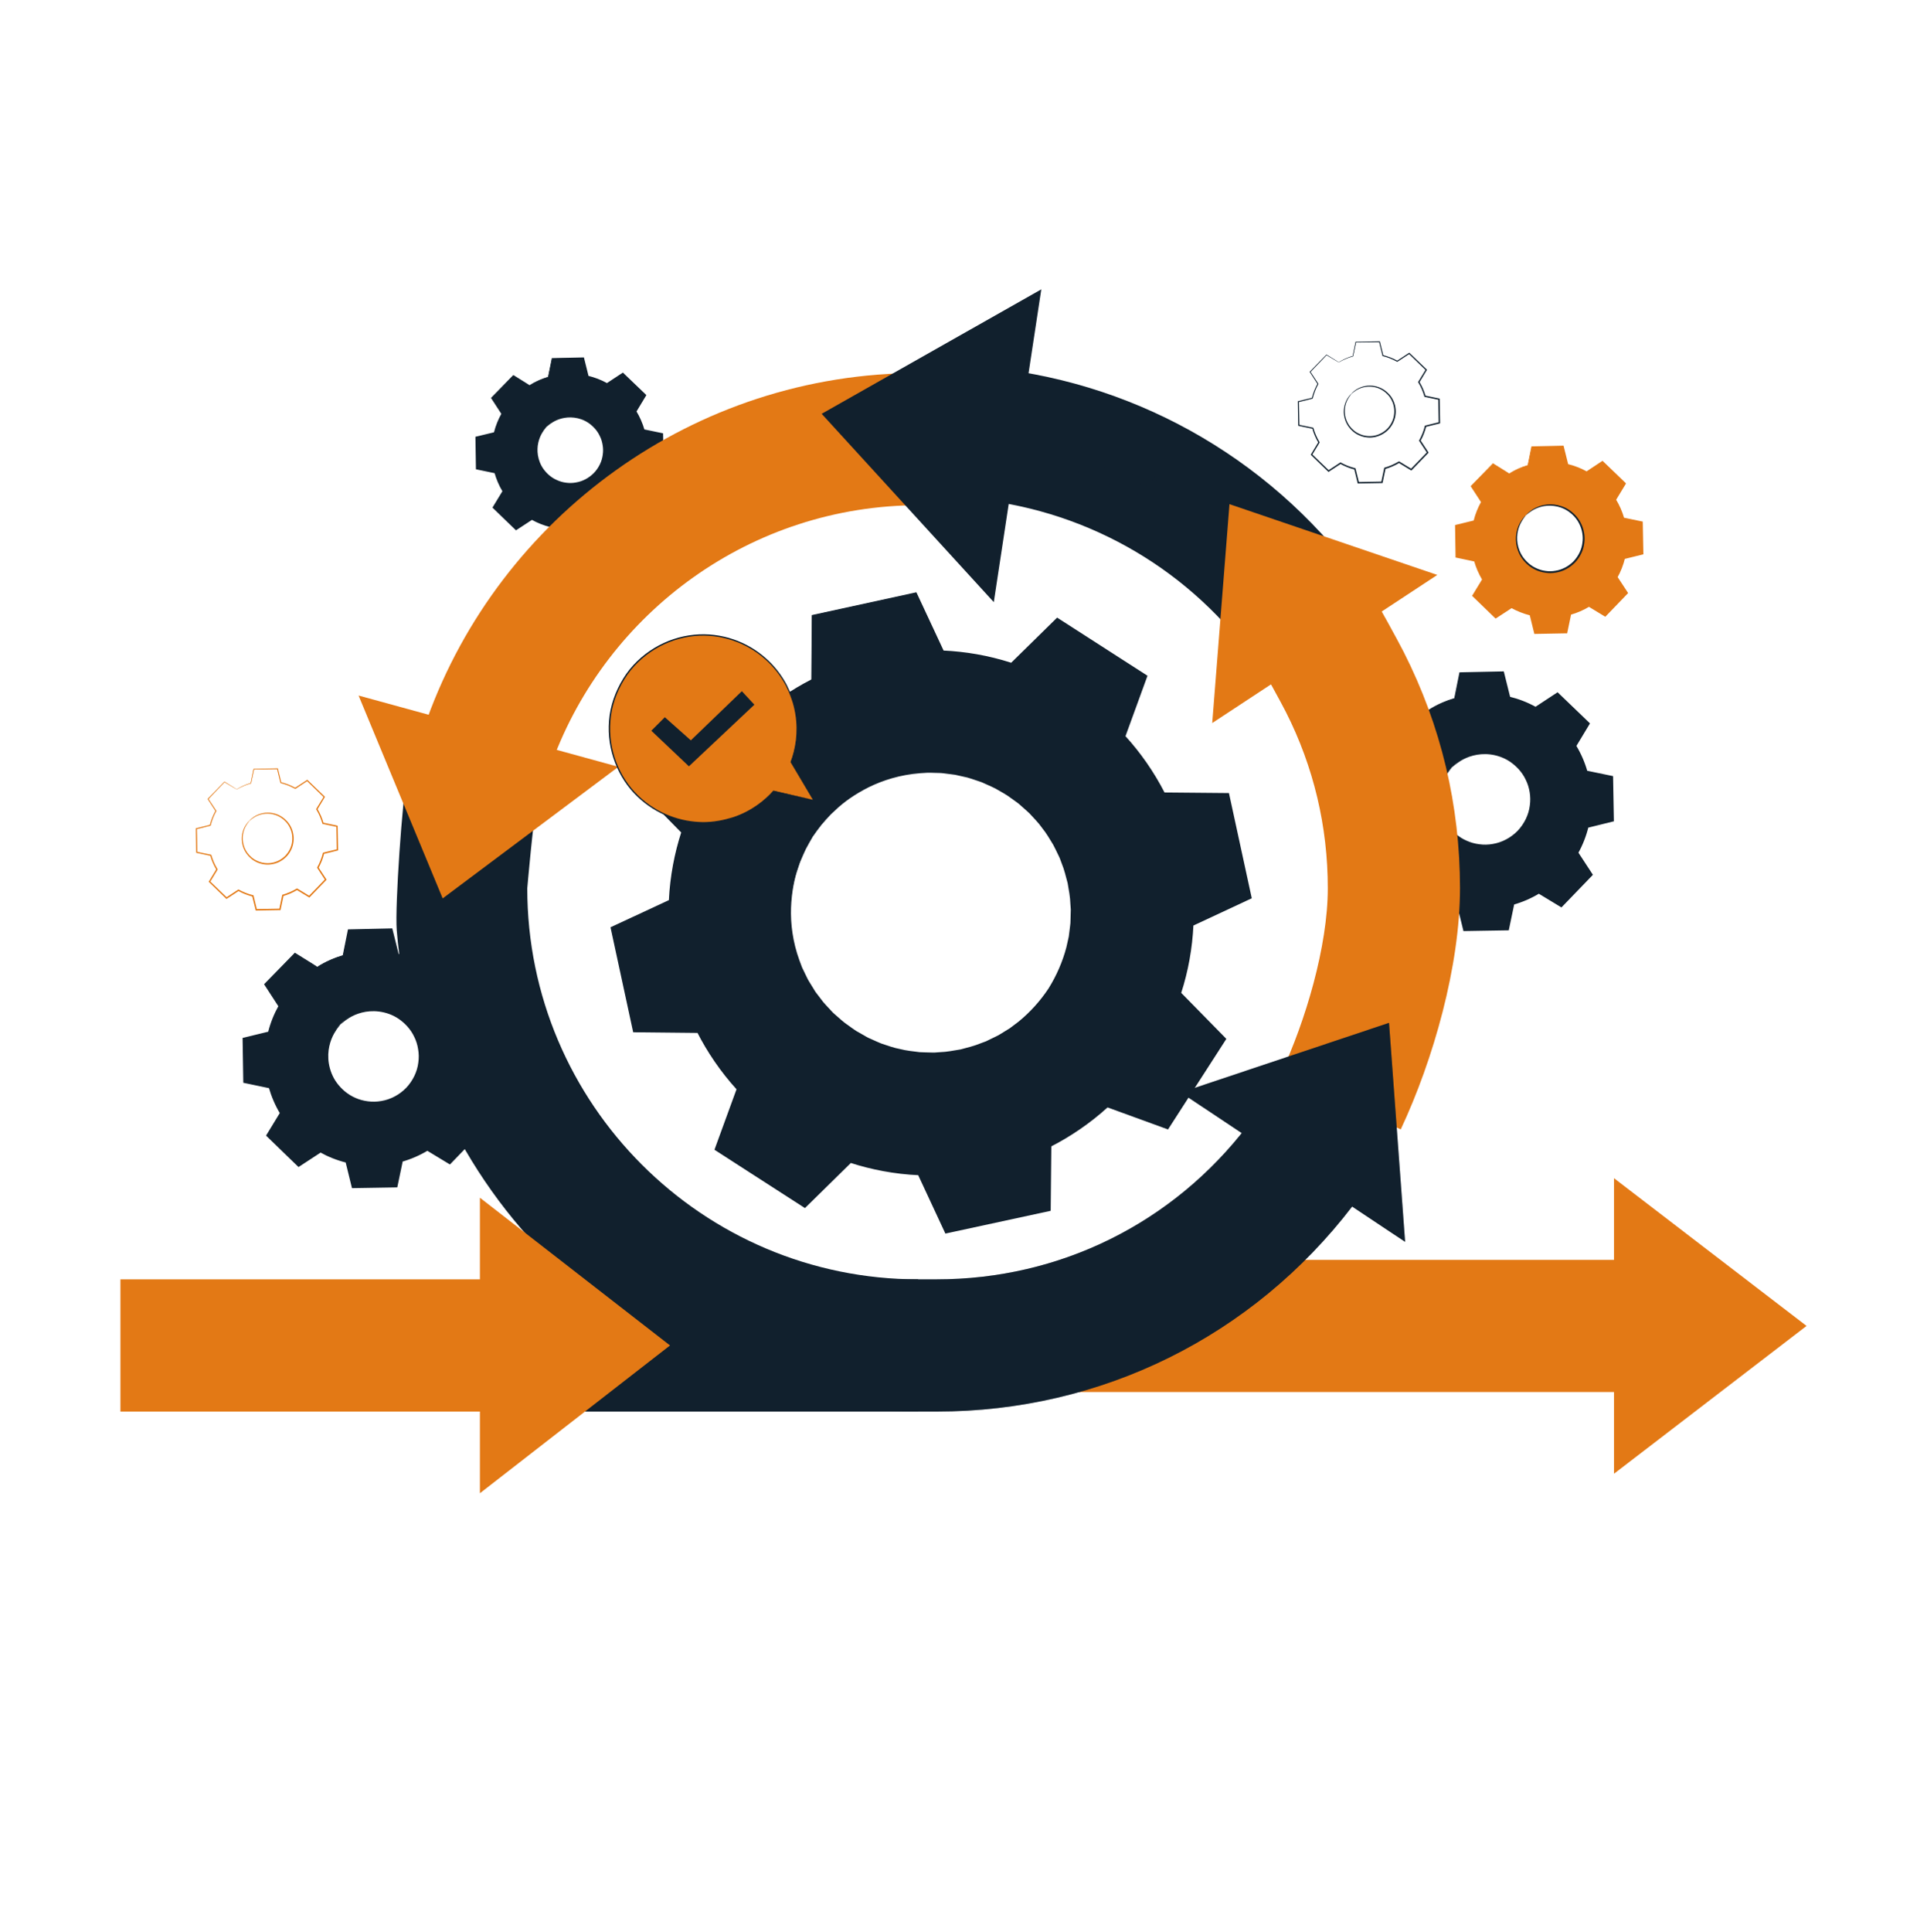 <svg width="408" height="409" viewBox="0 0 408 409" fill="none" xmlns="http://www.w3.org/2000/svg">
<path fill-rule="evenodd" clip-rule="evenodd" d="M302.512 150.246C304.246 149.195 306.092 148.41 307.99 147.869L309.112 142.453L318.271 142.29L319.587 147.665C321.505 148.135 323.371 148.859 325.136 149.848L329.767 146.819L336.346 153.173L333.479 157.896C334.53 159.63 335.315 161.476 335.856 163.373L341.272 164.506L341.435 173.655L336.06 174.971C335.591 176.888 334.867 178.755 333.877 180.52L336.907 185.15L330.552 191.729L325.819 188.863C324.095 189.914 322.249 190.709 320.352 191.24L319.22 196.666L310.07 196.819L308.755 191.444C306.837 190.975 304.97 190.25 303.206 189.261L298.575 192.301L291.996 185.936L294.862 181.213C293.812 179.479 293.016 177.633 292.475 175.736L287.059 174.614L286.906 165.454L292.271 164.138C292.751 162.221 293.475 160.354 294.464 158.59L291.425 153.959L297.79 147.38L302.512 150.246ZM307.388 162.435C303.624 166.331 303.726 172.553 307.633 176.317C311.529 180.081 317.751 179.979 321.515 176.072C325.279 172.176 325.177 165.954 321.27 162.19C317.374 158.426 311.152 158.528 307.388 162.435Z" fill="#11202D"/>
<path d="M307.398 162.435C307.398 162.435 307.908 161.711 309.224 160.834C310.509 159.967 312.774 159.018 315.63 159.314C317.037 159.477 318.578 159.936 319.985 160.864C321.372 161.793 322.688 163.119 323.504 164.832C323.933 165.669 324.239 166.607 324.402 167.586C324.575 168.565 324.596 169.585 324.453 170.605C324.208 172.666 323.229 174.685 321.729 176.266C320.189 177.837 318.21 178.878 316.16 179.194C315.15 179.377 314.12 179.388 313.141 179.245C312.162 179.122 311.213 178.857 310.356 178.449C308.612 177.694 307.245 176.43 306.266 175.073C305.287 173.696 304.777 172.176 304.563 170.779C304.165 167.923 305.042 165.638 305.858 164.322C306.684 162.976 307.398 162.435 307.398 162.435C307.449 162.476 306.807 163.078 306.042 164.424C305.307 165.75 304.522 167.984 304.961 170.718C305.185 172.054 305.695 173.502 306.644 174.798C307.592 176.083 308.908 177.276 310.56 177.98C311.376 178.347 312.274 178.602 313.212 178.714C314.141 178.847 315.11 178.827 316.068 178.653C317.996 178.337 319.873 177.358 321.321 175.879C322.739 174.379 323.667 172.472 323.902 170.534C324.045 169.575 324.024 168.596 323.871 167.678C323.718 166.75 323.443 165.862 323.035 165.057C322.28 163.425 321.036 162.16 319.73 161.252C318.394 160.354 316.935 159.885 315.579 159.712C312.845 159.375 310.632 160.232 309.336 161.017C308.021 161.823 307.439 162.486 307.398 162.435Z" fill="#11202D"/>
<path d="M302.512 150.246C302.512 150.253 302.41 150.198 302.206 150.083C301.992 149.95 301.686 149.787 301.309 149.563C300.472 149.073 299.289 148.369 297.739 147.451L297.851 147.441C296.229 149.134 294.107 151.368 291.527 154.061L291.547 153.888C292.475 155.285 293.495 156.835 294.597 158.498L294.658 158.58L294.607 158.671C293.71 160.293 292.955 162.149 292.455 164.179L292.424 164.292L292.322 164.322C290.65 164.73 288.834 165.189 286.947 165.648L287.1 165.454C287.161 168.331 287.222 171.391 287.284 174.604L287.11 174.389C288.783 174.736 290.629 175.114 292.526 175.511L292.669 175.542L292.7 175.675C293.21 177.439 293.995 179.316 295.066 181.081L295.138 181.213L295.066 181.336C294.179 182.804 293.2 184.416 292.21 186.068L292.169 185.752C294.24 187.751 296.474 189.904 298.759 192.107L298.432 192.076C299.87 191.128 301.451 190.087 303.053 189.037L303.185 188.955L303.328 189.026C304.95 189.934 306.837 190.699 308.816 191.189L308.979 191.219L309.02 191.383C309.428 193.066 309.887 194.902 310.336 196.758L310.07 196.544C312.967 196.493 316.068 196.442 319.22 196.381L318.944 196.605C319.301 194.891 319.689 193.045 320.077 191.189L320.107 191.026L320.27 190.975C322.076 190.465 323.942 189.679 325.676 188.629L325.829 188.537L325.972 188.629C327.557 189.587 329.131 190.543 330.695 191.495L330.348 191.536C332.497 189.312 334.618 187.119 336.713 184.957L336.672 185.303C335.652 183.746 334.642 182.203 333.643 180.673L333.551 180.53L333.632 180.387C334.612 178.643 335.336 176.797 335.795 174.91L335.836 174.746L335.999 174.706C337.814 174.264 339.606 173.825 341.374 173.39L341.17 173.655C341.116 170.534 341.065 167.484 341.017 164.506L341.221 164.75C339.385 164.37 337.58 163.992 335.805 163.618L335.662 163.588L335.621 163.445C335.071 161.507 334.265 159.681 333.275 158.029L333.194 157.896L333.275 157.774C334.255 156.152 335.213 154.581 336.152 153.051L336.182 153.337C333.877 151.103 331.694 148.981 329.614 146.972L329.879 146.992C328.247 148.053 326.727 149.053 325.248 150.012L325.146 150.083L325.044 150.022C323.198 148.991 321.352 148.298 319.536 147.839L319.434 147.819L319.403 147.706C318.934 145.748 318.506 143.993 318.108 142.331L318.271 142.453C314.722 142.504 311.702 142.545 309.122 142.576L309.234 142.474C308.775 144.636 308.398 146.411 308.081 147.88L308.061 147.941L308.01 147.951C306.072 148.492 304.715 149.124 303.828 149.563C303.41 149.787 303.083 149.95 302.849 150.073C302.624 150.195 302.512 150.256 302.512 150.246C302.512 150.236 302.624 150.164 302.818 150.032C303.032 149.909 303.349 149.716 303.787 149.481C304.664 149.012 306.021 148.349 307.959 147.778L307.898 147.849C308.194 146.37 308.551 144.585 308.989 142.423L309.01 142.321H309.112C311.702 142.27 314.722 142.198 318.261 142.127L318.394 142.117L318.424 142.249C318.842 143.912 319.281 145.666 319.76 147.615L319.628 147.482C321.474 147.931 323.351 148.634 325.238 149.675H325.024C326.492 148.706 328.022 147.706 329.644 146.635L329.787 146.544L329.909 146.656C332 148.665 334.193 150.776 336.509 153L336.641 153.133L336.55 153.296C335.621 154.826 334.673 156.407 333.694 158.029V157.774C334.714 159.457 335.54 161.323 336.101 163.302L335.907 163.129C337.682 163.496 339.487 163.87 341.323 164.251L341.527 164.292L341.537 164.496C341.592 167.474 341.646 170.524 341.701 173.645L341.711 173.859L341.497 173.91C339.735 174.345 337.947 174.787 336.131 175.236L336.325 175.032C335.856 176.97 335.111 178.867 334.122 180.652L334.112 180.367C335.111 181.897 336.121 183.44 337.141 184.997L337.264 185.181L337.111 185.344C335.023 187.507 332.905 189.703 330.756 191.933L330.603 192.086L330.409 191.974C328.845 191.029 327.268 190.074 325.676 189.108H325.972H325.962C324.187 190.189 322.28 190.995 320.423 191.515L320.627 191.301C320.24 193.157 319.852 195.004 319.495 196.717L319.454 196.942H319.23C316.078 196.993 312.977 197.044 310.081 197.095L309.856 197.105L309.805 196.891C309.346 195.034 308.897 193.198 308.489 191.515L308.693 191.709C306.653 191.209 304.726 190.424 303.073 189.496L303.349 189.485C301.747 190.536 300.166 191.576 298.718 192.515L298.544 192.627L298.391 192.484C296.107 190.271 293.883 188.119 291.812 186.119L291.67 185.977L291.772 185.803C292.781 184.161 293.761 182.549 294.648 181.081V181.336C293.557 179.53 292.761 177.602 292.251 175.797L292.435 175.96C290.537 175.562 288.691 175.175 287.018 174.828L286.845 174.787V174.614C286.794 171.401 286.743 168.341 286.702 165.465V165.301L286.855 165.26C288.742 164.802 290.558 164.363 292.231 163.965L292.098 164.098C292.608 162.027 293.393 160.15 294.311 158.508L294.322 158.681C293.24 157.009 292.22 155.448 291.313 154.041L291.251 153.949L291.323 153.867C293.934 151.195 296.086 148.991 297.718 147.319L297.769 147.258L297.83 147.298C299.34 148.237 300.513 148.961 301.319 149.471C301.696 149.705 301.992 149.899 302.216 150.032C302.414 150.168 302.512 150.239 302.512 150.246Z" fill="#11202D"/>
<path fill-rule="evenodd" clip-rule="evenodd" d="M67.177 204.663C68.911 203.612 70.757 202.817 72.655 202.276L73.777 196.86L82.936 196.707L84.252 202.072C86.17 202.552 88.036 203.276 89.801 204.265L94.432 201.226L101.011 207.59L98.144 212.313C99.195 214.047 99.981 215.893 100.521 217.79L105.937 218.912L106.1 228.072L100.725 229.388C100.256 231.305 99.532 233.172 98.542 234.937L101.572 239.567L95.217 246.146L90.484 243.28C88.76 244.331 86.914 245.116 85.017 245.657L83.885 251.073L74.736 251.236L73.42 245.861C71.502 245.392 69.635 244.667 67.871 243.678L63.24 246.707L56.651 240.353L59.527 235.62C58.477 233.896 57.681 232.05 57.141 230.153L51.724 229.021L51.571 219.871L56.937 218.555C57.416 216.638 58.14 214.771 59.13 213.007L56.09 208.376L62.455 201.797L67.177 204.663ZM72.053 216.852C68.289 220.748 68.391 226.97 72.298 230.734C76.194 234.498 82.416 234.396 86.18 230.489C89.944 226.593 89.842 220.371 85.935 216.607C82.039 212.843 75.817 212.945 72.053 216.852Z" fill="#11202D"/>
<path d="M72.063 216.852C72.063 216.852 72.573 216.128 73.889 215.251C75.174 214.384 77.429 213.435 80.295 213.731C81.702 213.894 83.243 214.353 84.65 215.281C86.037 216.21 87.353 217.525 88.169 219.249C88.598 220.086 88.904 221.024 89.057 222.003C89.24 222.972 89.261 224.002 89.118 225.022C88.873 227.073 87.894 229.092 86.394 230.683C84.854 232.244 82.865 233.284 80.825 233.611C79.815 233.794 78.785 233.805 77.806 233.662C76.827 233.529 75.878 233.264 75.021 232.866C73.277 232.111 71.91 230.847 70.931 229.49C69.952 228.113 69.442 226.593 69.228 225.186C68.83 222.34 69.707 220.055 70.523 218.739C71.349 217.393 72.063 216.852 72.063 216.852C72.114 216.893 71.462 217.495 70.707 218.841C69.972 220.167 69.187 222.401 69.626 225.124C69.85 226.471 70.36 227.919 71.309 229.215C72.257 230.5 73.573 231.683 75.225 232.397C76.041 232.764 76.939 233.009 77.877 233.131C78.806 233.254 79.775 233.244 80.733 233.07C82.661 232.754 84.538 231.775 85.986 230.296C87.404 228.796 88.332 226.889 88.567 224.951C88.71 223.982 88.689 223.013 88.526 222.095C88.383 221.167 88.108 220.279 87.7 219.474C86.935 217.842 85.701 216.567 84.395 215.669C83.059 214.761 81.6 214.302 80.244 214.129C77.51 213.782 75.297 214.649 74.001 215.434C72.686 216.24 72.104 216.903 72.063 216.852Z" fill="#11202D"/>
<path d="M67.177 204.663C67.177 204.67 67.075 204.615 66.871 204.5C66.657 204.367 66.351 204.194 65.963 203.969C65.137 203.49 63.954 202.786 62.404 201.868L62.516 201.858C60.894 203.551 58.772 205.775 56.192 208.478L56.212 208.294C57.14 209.692 58.16 211.252 59.262 212.915L59.323 212.996L59.272 213.078C58.375 214.71 57.62 216.566 57.12 218.596L57.089 218.708L56.987 218.739C55.315 219.147 53.499 219.596 51.612 220.065L51.765 219.871C51.826 222.748 51.887 225.808 51.949 229.021L51.775 228.806C53.448 229.153 55.294 229.531 57.191 229.928L57.334 229.949L57.365 230.092C57.875 231.856 58.66 233.733 59.731 235.498L59.803 235.62L59.731 235.753C58.844 237.221 57.865 238.833 56.875 240.485L56.834 240.169C58.905 242.168 61.139 244.321 63.424 246.524L63.097 246.493C64.535 245.545 66.116 244.504 67.718 243.454L67.85 243.362L67.993 243.443C69.615 244.341 71.492 245.116 73.481 245.596L73.644 245.636L73.685 245.8C74.093 247.483 74.552 249.319 75.001 251.175L74.735 250.961C77.632 250.91 80.733 250.849 83.885 250.798L83.609 251.022C83.966 249.308 84.354 247.462 84.742 245.606L84.772 245.432L84.935 245.392C86.741 244.882 88.607 244.096 90.341 243.046L90.494 242.954L90.637 243.046C92.222 244.004 93.796 244.96 95.36 245.912L95.013 245.953C97.162 243.729 99.283 241.536 101.378 239.374L101.337 239.72C100.317 238.163 99.307 236.62 98.308 235.09L98.216 234.947L98.297 234.804C99.277 233.06 100.001 231.214 100.46 229.316L100.501 229.163L100.664 229.123C102.479 228.681 104.271 228.242 106.039 227.807L105.835 228.072C105.781 224.951 105.73 221.901 105.682 218.923L105.886 219.167C104.05 218.787 102.245 218.409 100.47 218.035L100.327 218.005L100.276 217.862C99.736 215.914 98.93 214.098 97.94 212.446L97.859 212.313L97.94 212.191C98.92 210.569 99.878 208.998 100.817 207.468L100.847 207.754C98.542 205.51 96.359 203.398 94.279 201.389L94.544 201.409C92.912 202.47 91.392 203.47 89.913 204.428L89.811 204.5L89.699 204.439C87.863 203.408 86.017 202.705 84.201 202.256L84.099 202.225L84.068 202.123C83.599 200.165 83.171 198.41 82.773 196.748L82.936 196.87C79.387 196.921 76.367 196.952 73.787 196.993L73.899 196.891C73.44 199.053 73.063 200.818 72.746 202.297L72.726 202.358L72.675 202.368C70.737 202.909 69.38 203.541 68.493 203.98C68.065 204.194 67.748 204.367 67.504 204.49C67.289 204.612 67.177 204.663 67.177 204.663C67.177 204.653 67.289 204.581 67.483 204.449C67.697 204.326 68.014 204.133 68.452 203.898C69.329 203.429 70.686 202.766 72.624 202.195L72.563 202.266C72.859 200.787 73.216 199.002 73.654 196.84L73.675 196.738H73.777C76.367 196.676 79.387 196.615 82.926 196.534H83.059L83.089 196.666C83.507 198.329 83.946 200.083 84.425 202.031L84.293 201.899C86.129 202.348 88.016 203.041 89.903 204.082L89.689 204.092C91.157 203.123 92.687 202.123 94.309 201.052L94.452 200.95L94.574 201.073C96.665 203.082 98.858 205.183 101.174 207.417L101.306 207.55L101.215 207.713C100.286 209.243 99.338 210.824 98.359 212.446V212.191C99.379 213.874 100.205 215.74 100.766 217.719L100.572 217.546C102.347 217.913 104.152 218.287 105.988 218.668L106.192 218.708L106.202 218.912C106.257 221.891 106.311 224.941 106.366 228.062L106.376 228.276L106.162 228.327C104.4 228.762 102.612 229.204 100.796 229.653L100.99 229.449C100.521 231.387 99.776 233.284 98.787 235.069L98.777 234.784C99.776 236.314 100.786 237.857 101.806 239.414L101.929 239.598L101.776 239.761C99.688 241.924 97.57 244.117 95.421 246.34L95.268 246.503L95.074 246.391C93.51 245.439 91.933 244.484 90.341 243.525H90.637H90.627C88.852 244.596 86.935 245.412 85.088 245.932L85.292 245.718C84.905 247.574 84.517 249.421 84.16 251.134L84.119 251.348L83.895 251.359C80.743 251.41 77.642 251.461 74.746 251.512H74.521L74.47 251.297C74.011 249.451 73.562 247.615 73.154 245.932L73.358 246.126C71.318 245.626 69.391 244.841 67.738 243.913L68.014 243.902C66.412 244.953 64.821 245.983 63.383 246.932L63.209 247.044L63.056 246.901C60.772 244.688 58.548 242.536 56.477 240.536L56.335 240.394L56.437 240.22C57.446 238.578 58.426 236.966 59.313 235.498V235.753C58.222 233.937 57.426 232.019 56.916 230.214L57.1 230.377C55.202 229.979 53.356 229.592 51.683 229.245L51.51 229.204V229.031C51.459 225.818 51.408 222.758 51.367 219.871V219.718L51.52 219.677C53.407 219.218 55.223 218.78 56.896 218.372L56.763 218.515C57.273 216.444 58.058 214.567 58.976 212.925L58.987 213.088C57.905 211.426 56.885 209.865 55.978 208.457L55.916 208.355L55.988 208.274C58.599 205.612 60.751 203.408 62.383 201.725L62.434 201.674L62.495 201.715C64.005 202.654 65.178 203.378 65.984 203.878C66.361 204.122 66.657 204.316 66.881 204.449C67.079 204.578 67.177 204.649 67.177 204.663Z" fill="#11202D"/>
<path fill-rule="evenodd" clip-rule="evenodd" d="M319.546 100.236C320.801 99.481 322.137 98.9 323.514 98.512L324.33 94.585L330.96 94.473L331.909 98.359C333.306 98.706 334.652 99.236 335.938 99.95L339.293 97.747L344.057 102.357L341.986 105.784C342.741 107.039 343.312 108.375 343.71 109.752L347.627 110.568L347.749 117.198L343.853 118.157C343.506 119.544 342.986 120.901 342.272 122.176L344.465 125.532L339.865 130.305L336.437 128.224C335.183 128.979 333.847 129.55 332.47 129.948L331.654 133.875L325.024 133.987L324.065 130.091C322.678 129.754 321.321 129.224 320.036 128.51L316.69 130.703L311.917 126.103L313.997 122.676C313.232 121.421 312.661 120.085 312.274 118.708L308.347 117.892L308.234 111.262L312.121 110.303C312.467 108.916 312.998 107.559 313.712 106.284L311.509 102.928L316.119 98.155L319.546 100.236ZM323.075 109.069C320.352 111.904 320.434 116.403 323.259 119.136C326.084 121.86 330.593 121.788 333.316 118.953C336.05 116.127 335.968 111.629 333.143 108.895C330.317 106.162 325.809 106.243 323.075 109.069Z" fill="#E37915"/>
<path d="M323.075 109.069C323.075 109.069 323.452 108.549 324.401 107.906C325.339 107.284 326.971 106.59 329.042 106.804C330.062 106.927 331.184 107.253 332.204 107.926C333.204 108.6 334.162 109.558 334.754 110.803C335.06 111.415 335.284 112.098 335.397 112.802C335.529 113.506 335.55 114.25 335.437 114.995C335.264 116.474 334.56 117.943 333.469 119.095C332.357 120.228 330.909 120.982 329.43 121.217C328.695 121.35 327.951 121.35 327.247 121.248C326.533 121.156 325.849 120.962 325.227 120.676C323.962 120.126 322.973 119.208 322.259 118.228C321.555 117.229 321.178 116.127 321.025 115.107C320.739 113.047 321.372 111.394 321.963 110.436C322.565 109.456 323.075 109.069 323.075 109.069C323.116 109.099 322.647 109.538 322.106 110.517C321.565 111.476 320.994 113.088 321.31 115.066C321.474 116.046 321.851 117.086 322.534 118.024C323.228 118.953 324.177 119.82 325.38 120.33C325.972 120.605 326.614 120.778 327.298 120.87C327.971 120.962 328.675 120.952 329.368 120.819C330.766 120.595 332.122 119.881 333.173 118.81C334.203 117.718 334.866 116.341 335.04 114.944C335.152 114.24 335.131 113.536 335.019 112.863C334.907 112.19 334.703 111.547 334.417 110.966C333.867 109.783 332.969 108.865 332.01 108.212C331.051 107.559 329.991 107.223 329.011 107.1C327.022 106.845 325.431 107.467 324.483 108.039C323.534 108.62 323.116 109.11 323.075 109.069Z" fill="#11202D"/>
<path d="M319.546 100.235C319.546 100.242 319.471 100.201 319.321 100.113C319.158 100.021 318.944 99.899 318.669 99.736C318.067 99.389 317.2 98.879 316.078 98.216L316.159 98.206C314.986 99.43 313.446 101.052 311.58 103L311.6 102.867C312.263 103.887 313.008 105.009 313.803 106.213L313.844 106.274L313.813 106.335C313.161 107.518 312.61 108.865 312.253 110.334L312.232 110.415L312.151 110.436C310.947 110.731 309.631 111.058 308.265 111.405L308.377 111.252C308.418 113.343 308.458 115.556 308.509 117.892L308.377 117.729C309.591 117.984 310.937 118.259 312.304 118.545L312.406 118.565L312.436 118.657C312.793 119.942 313.365 121.299 314.14 122.584L314.201 122.676L314.14 122.767C313.507 123.828 312.793 125.001 312.069 126.195L312.039 125.97C313.548 127.418 315.16 128.969 316.822 130.57L316.588 130.55C317.628 129.867 318.771 129.112 319.933 128.347L320.035 128.286L320.137 128.337C321.3 128.989 322.667 129.55 324.115 129.897L324.228 129.928L324.258 130.05C324.554 131.264 324.88 132.6 325.217 133.936L325.013 133.783C327.114 133.753 329.368 133.712 331.643 133.671L331.449 133.834C331.714 132.59 331.99 131.254 332.265 129.907L332.296 129.785L332.408 129.754C333.714 129.377 335.07 128.806 336.325 128.051L336.437 127.98L336.539 128.051C337.688 128.744 338.831 129.435 339.966 130.122L339.711 130.162C341.268 128.551 342.805 126.96 344.322 125.389L344.301 125.644C343.56 124.515 342.826 123.396 342.098 122.288L342.037 122.186L342.098 122.084C342.802 120.819 343.322 119.473 343.659 118.106L343.689 117.994L343.801 117.963C345.121 117.637 346.419 117.317 347.698 117.004L347.555 117.198C347.514 114.934 347.477 112.724 347.443 110.568L347.596 110.752C346.263 110.473 344.954 110.198 343.669 109.926L343.557 109.905L343.526 109.803C343.128 108.395 342.557 107.069 341.833 105.876L341.772 105.784L341.833 105.693C342.547 104.52 343.24 103.377 343.914 102.265L343.944 102.479C342.271 100.858 340.68 99.317 339.181 97.859L339.375 97.879C338.191 98.654 337.09 99.368 336.019 100.072L335.937 100.113L335.866 100.072C334.53 99.328 333.193 98.818 331.878 98.491L331.806 98.471L331.786 98.4C331.439 96.982 331.133 95.707 330.837 94.503L330.96 94.595C328.389 94.626 326.206 94.656 324.33 94.677L324.411 94.605C324.075 96.166 323.799 97.451 323.575 98.522L323.565 98.563L323.524 98.573C322.126 98.971 321.137 99.419 320.494 99.746C320.188 99.899 319.954 100.021 319.78 100.113C319.617 100.205 319.546 100.235 319.546 100.235C319.546 100.225 319.617 100.174 319.76 100.082C319.913 99.991 320.148 99.848 320.464 99.685C321.096 99.348 322.086 98.859 323.493 98.451L323.442 98.501C323.656 97.42 323.922 96.135 324.238 94.564L324.248 94.493H324.33C326.196 94.452 328.389 94.401 330.96 94.35H331.051L331.072 94.442C331.378 95.645 331.694 96.921 332.041 98.328L331.949 98.236C333.275 98.563 334.642 99.062 336.009 99.817L335.856 99.828C336.916 99.124 338.028 98.4 339.201 97.614L339.303 97.553L339.395 97.635C340.905 99.093 342.496 100.613 344.179 102.235L344.271 102.326L344.209 102.449C343.536 103.561 342.843 104.703 342.129 105.876V105.693C342.873 106.917 343.475 108.263 343.883 109.701L343.74 109.569C345.025 109.834 346.334 110.106 347.667 110.385L347.82 110.415V110.568C347.861 112.724 347.902 114.934 347.943 117.198V117.351L347.79 117.382C346.511 117.701 345.216 118.021 343.903 118.341L344.046 118.198C343.699 119.605 343.169 120.982 342.445 122.278L342.435 122.064C343.162 123.172 343.897 124.29 344.638 125.419L344.719 125.552L344.607 125.664C343.098 127.235 341.564 128.826 340.007 130.438L339.895 130.56L339.752 130.479C338.623 129.792 337.481 129.098 336.325 128.398H336.539C335.254 129.183 333.867 129.764 332.52 130.142L332.663 129.989C332.388 131.335 332.112 132.672 331.847 133.916L331.816 134.069H331.653C329.368 134.11 327.124 134.15 325.023 134.191H324.86L324.829 134.038C324.493 132.692 324.166 131.356 323.871 130.142L324.013 130.285C322.545 129.918 321.147 129.346 319.944 128.683L320.148 128.673C318.985 129.428 317.842 130.183 316.792 130.866L316.669 130.948L316.557 130.846C314.905 129.244 313.283 127.684 311.794 126.235L311.682 126.133L311.763 126.001C312.487 124.818 313.201 123.645 313.844 122.584V122.767C313.048 121.451 312.477 120.064 312.11 118.759L312.232 118.871C310.866 118.585 309.529 118.3 308.316 118.045L308.183 118.024V117.892C308.152 115.566 308.112 113.353 308.081 111.262V111.15L308.193 111.119C309.56 110.782 310.876 110.466 312.09 110.17L311.998 110.272C312.365 108.773 312.936 107.416 313.599 106.223L313.609 106.345C312.824 105.131 312.09 103.999 311.427 102.989L311.376 102.918L311.437 102.857C313.324 100.929 314.884 99.328 316.068 98.114L316.108 98.073L316.149 98.104C317.241 98.787 318.087 99.307 318.679 99.674C318.954 99.848 319.168 99.981 319.321 100.082C319.471 100.178 319.546 100.229 319.546 100.235Z" fill="#E37915"/>
<path fill-rule="evenodd" clip-rule="evenodd" d="M112.118 81.549C113.373 80.794 114.709 80.223 116.086 79.825L116.902 75.898L123.542 75.786L124.491 79.683C125.878 80.019 127.235 80.549 128.52 81.263L131.866 79.07L136.639 83.671L134.558 87.098C135.323 88.353 135.895 89.689 136.282 91.066L140.209 91.882L140.321 98.512L136.435 99.471C136.088 100.858 135.558 102.214 134.854 103.489L137.047 106.845L132.437 111.619L129.01 109.538C127.755 110.293 126.429 110.874 125.052 111.262L124.226 115.189L117.596 115.301L116.647 111.405C115.25 111.068 113.903 110.538 112.618 109.824L109.273 112.027L104.499 107.416L106.57 103.989C105.815 102.735 105.244 101.398 104.846 100.021L100.929 99.205L100.807 92.575L104.703 91.617C105.05 90.229 105.57 88.873 106.284 87.598L104.091 84.242L108.691 79.468L112.118 81.549ZM115.658 90.392C112.924 93.218 113.006 97.716 115.831 100.45C118.667 103.183 123.165 103.102 125.899 100.276C128.622 97.441 128.551 92.942 125.715 90.209C122.89 87.486 118.391 87.557 115.658 90.392Z" fill="#11202D"/>
<path d="M115.658 90.382C115.658 90.382 116.035 89.862 116.984 89.219C117.922 88.597 119.554 87.904 121.625 88.128C122.645 88.24 123.767 88.577 124.777 89.25C125.787 89.923 126.735 90.882 127.337 92.116C127.643 92.728 127.857 93.412 127.98 94.115C128.102 94.829 128.122 95.564 128.02 96.308C127.837 97.798 127.133 99.256 126.042 100.409C124.93 101.541 123.492 102.296 122.013 102.531C121.278 102.663 120.534 102.673 119.82 102.571C119.106 102.48 118.422 102.286 117.8 101.99C116.535 101.439 115.546 100.521 114.842 99.542C114.128 98.552 113.761 97.441 113.608 96.431C113.322 94.36 113.955 92.708 114.546 91.749C115.148 90.78 115.658 90.382 115.658 90.382C115.699 90.423 115.23 90.852 114.679 91.831C114.148 92.79 113.577 94.411 113.893 96.38C114.057 97.359 114.424 98.41 115.117 99.348C115.801 100.276 116.749 101.133 117.953 101.643C118.545 101.919 119.197 102.102 119.871 102.184C120.544 102.276 121.248 102.265 121.941 102.133C123.349 101.908 124.695 101.194 125.746 100.123C126.786 99.042 127.449 97.665 127.623 96.257C127.725 95.554 127.714 94.85 127.592 94.187C127.49 93.514 127.286 92.871 126.99 92.29C126.439 91.106 125.542 90.178 124.593 89.525C123.634 88.873 122.574 88.536 121.594 88.414C119.605 88.169 118.004 88.791 117.066 89.362C116.107 89.944 115.689 90.423 115.658 90.382Z" fill="#11202D"/>
<path d="M112.119 81.549C112.119 81.556 112.047 81.518 111.904 81.437C111.741 81.345 111.527 81.212 111.241 81.049C110.65 80.702 109.783 80.192 108.661 79.529L108.742 79.519C107.569 80.743 106.029 82.365 104.163 84.313L104.173 84.191C104.846 85.201 105.591 86.323 106.386 87.526L106.427 87.587L106.386 87.659C105.744 88.832 105.193 90.178 104.836 91.647L104.815 91.729L104.734 91.749C103.52 92.055 102.214 92.381 100.848 92.718L100.95 92.575C101.001 94.656 101.041 96.88 101.082 99.205L100.96 99.052C102.174 99.297 103.51 99.572 104.887 99.858L104.989 99.878L105.009 99.98C105.376 101.255 105.948 102.622 106.723 103.897L106.784 103.989L106.723 104.081C106.08 105.142 105.376 106.315 104.652 107.508L104.622 107.284C106.121 108.732 107.743 110.293 109.405 111.884L109.161 111.863C110.211 111.18 111.354 110.425 112.516 109.66L112.608 109.599L112.71 109.66C113.883 110.313 115.25 110.864 116.688 111.221L116.811 111.241L116.831 111.364C117.137 112.577 117.463 113.914 117.79 115.26L117.596 115.107C119.697 115.066 121.941 115.025 124.226 114.985L124.032 115.148C124.287 113.903 124.563 112.567 124.848 111.221L124.869 111.098L124.991 111.068C126.297 110.701 127.653 110.129 128.908 109.364L129.01 109.303L129.122 109.364C130.271 110.065 131.414 110.758 132.549 111.445L132.294 111.476C133.851 109.864 135.388 108.273 136.905 106.702L136.874 106.957C136.14 105.828 135.409 104.71 134.681 103.601L134.62 103.499L134.671 103.397C135.375 102.133 135.905 100.786 136.242 99.419L136.272 99.307L136.384 99.277C137.704 98.957 139.002 98.641 140.281 98.328L140.128 98.522C140.094 96.257 140.06 94.044 140.026 91.882L140.169 92.065C138.843 91.786 137.537 91.514 136.252 91.249L136.14 91.219L136.109 91.117C135.711 89.709 135.13 88.393 134.416 87.19L134.355 87.098L134.416 87.006C135.13 85.833 135.813 84.701 136.497 83.589L136.517 83.793C134.844 82.171 133.263 80.641 131.764 79.183L131.958 79.193C130.774 79.968 129.663 80.692 128.592 81.386L128.52 81.437L128.449 81.386C127.113 80.641 125.766 80.141 124.461 79.805L124.379 79.795L124.359 79.713C124.022 78.295 123.716 77.02 123.42 75.817L123.543 75.908C120.972 75.939 118.779 75.97 116.902 75.99L116.994 75.919C116.658 77.489 116.382 78.775 116.158 79.846L116.148 79.876L116.107 79.886C114.699 80.284 113.72 80.743 113.077 81.059C112.771 81.212 112.537 81.335 112.363 81.427C112.2 81.518 112.119 81.559 112.119 81.549C112.119 81.549 112.2 81.498 112.343 81.396C112.496 81.304 112.731 81.172 113.047 80.998C113.679 80.662 114.658 80.182 116.066 79.764L116.025 79.815C116.239 78.744 116.505 77.449 116.821 75.888L116.831 75.817L116.902 75.806C118.779 75.766 120.962 75.725 123.532 75.664H123.634L123.655 75.755C123.951 76.959 124.267 78.234 124.624 79.652L124.522 79.55C125.858 79.876 127.225 80.376 128.592 81.131L128.439 81.141C129.499 80.437 130.601 79.713 131.784 78.938L131.886 78.866L131.978 78.958C133.488 80.407 135.079 81.937 136.762 83.548L136.854 83.64L136.782 83.762C136.109 84.874 135.426 86.017 134.712 87.19V87.006C135.456 88.23 136.048 89.576 136.466 91.015L136.323 90.882C137.608 91.154 138.917 91.426 140.25 91.698L140.393 91.729V91.882C140.434 94.037 140.478 96.247 140.526 98.512V98.665L140.373 98.705C139.094 99.018 137.795 99.338 136.476 99.664L136.629 99.511C136.282 100.919 135.742 102.296 135.028 103.591L135.018 103.387C135.745 104.489 136.476 105.604 137.211 106.733L137.302 106.865L137.19 106.988C135.681 108.552 134.147 110.143 132.59 111.761L132.478 111.874L132.335 111.792C131.199 111.105 130.057 110.412 128.908 109.711H129.122H129.112C127.827 110.497 126.439 111.078 125.103 111.455L125.246 111.302C124.971 112.649 124.685 113.985 124.43 115.229L124.399 115.382L124.236 115.393C121.951 115.433 119.697 115.464 117.606 115.505H117.443L117.402 115.352C117.076 114.005 116.749 112.679 116.454 111.455L116.596 111.598C115.117 111.241 113.72 110.67 112.527 109.997L112.731 109.987C111.568 110.752 110.415 111.496 109.375 112.18L109.242 112.261L109.14 112.159C107.478 110.558 105.866 108.997 104.367 107.549L104.265 107.447L104.346 107.324C105.07 106.131 105.774 104.958 106.427 103.897V104.081C105.631 102.775 105.06 101.378 104.693 100.072L104.815 100.184C103.449 99.899 102.112 99.623 100.888 99.368L100.766 99.338V99.205C100.725 96.88 100.695 94.666 100.664 92.575V92.463L100.776 92.432C102.143 92.106 103.459 91.78 104.673 91.494L104.571 91.586C104.948 90.086 105.509 88.73 106.182 87.536V87.659C105.397 86.455 104.662 85.323 103.999 84.303L103.959 84.232L104.02 84.17C105.907 82.243 107.467 80.641 108.651 79.427L108.681 79.387L108.732 79.417C109.824 80.101 110.67 80.621 111.252 80.988C111.527 81.161 111.741 81.304 111.904 81.396C112.047 81.491 112.119 81.542 112.119 81.549Z" fill="#11202D"/>
<path fill-rule="evenodd" clip-rule="evenodd" d="M287.569 102.214V102.194L286.855 99.266C285.794 99.001 284.774 98.603 283.825 98.073L281.296 99.736L281.275 99.725L277.664 96.237L277.675 96.227L279.235 93.646C278.674 92.718 278.236 91.708 277.94 90.668L274.972 90.046V90.035L274.88 85.007H274.9L277.828 84.282C278.093 83.222 278.491 82.212 279.021 81.263L277.358 78.724L277.369 78.713L280.857 75.092L280.867 75.103L283.448 76.673C284.376 76.112 285.386 75.674 286.426 75.378L287.048 72.4H287.069L292.087 72.318L292.097 72.328L292.811 75.266C293.872 75.521 294.882 75.918 295.831 76.449L298.37 74.786L298.381 74.796L302.002 78.295L301.991 78.305L300.431 80.886C300.982 81.814 301.42 82.814 301.716 83.864L304.694 84.476V84.497L304.776 89.525H304.766L301.828 90.239C301.573 91.3 301.175 92.32 300.645 93.269L302.308 95.808L302.297 95.819L298.799 99.43L298.789 99.419L296.208 97.859C295.28 98.42 294.28 98.858 293.23 99.154L292.618 102.122H292.597L287.569 102.214ZM283.825 98.032L283.835 98.042C284.784 98.573 285.804 98.971 286.865 99.236H286.875L286.885 99.246L287.599 102.173L292.577 102.092L293.199 99.124H293.209C294.26 98.828 295.27 98.389 296.198 97.828L296.208 97.818L296.218 97.828L298.799 99.389L302.257 95.798L300.594 93.269L300.604 93.258C301.135 92.31 301.532 91.29 301.798 90.229V90.219L301.808 90.209L304.735 89.495L304.654 84.517L301.685 83.895V83.885C301.39 82.834 300.951 81.824 300.38 80.896V80.886V80.876L301.951 78.305L298.36 74.837L295.831 76.5L295.82 76.49C294.872 75.959 293.852 75.561 292.791 75.296H292.781L292.771 75.286L292.057 72.359L287.079 72.44L286.457 75.409H286.447C285.396 75.704 284.386 76.143 283.458 76.714H283.448H283.438L280.857 75.143L277.399 78.734L279.062 81.263L279.052 81.273C278.521 82.222 278.124 83.242 277.858 84.303V84.313L277.848 84.323L274.921 85.037L275.002 90.015L277.97 90.637V90.647C278.266 91.698 278.705 92.708 279.266 93.636L279.276 93.646L279.266 93.656L277.705 96.237L281.296 99.695L283.825 98.032ZM289.986 92.493C288.64 92.493 287.283 91.994 286.243 90.984C285.202 89.984 284.621 88.638 284.59 87.189C284.57 85.751 285.1 84.385 286.11 83.354C288.17 81.212 291.598 81.151 293.729 83.222C295.871 85.282 295.933 88.709 293.872 90.851C292.812 91.943 291.394 92.493 289.986 92.493ZM289.986 81.743C288.578 81.743 287.181 82.293 286.13 83.375C285.141 84.405 284.6 85.761 284.631 87.189C284.651 88.628 285.233 89.964 286.263 90.953C288.395 93.004 291.791 92.942 293.842 90.821C295.892 88.699 295.831 85.292 293.709 83.242C292.669 82.243 291.322 81.743 289.986 81.743Z" fill="#11202D"/>
<path d="M286.121 83.364C286.121 83.364 286.406 82.967 287.12 82.487C287.834 82.018 289.069 81.498 290.629 81.661C291.404 81.743 292.241 81.998 293.016 82.508C293.771 83.018 294.495 83.742 294.944 84.68C295.178 85.139 295.341 85.649 295.433 86.19C295.525 86.72 295.545 87.281 295.464 87.842C295.321 88.964 294.791 90.066 293.965 90.943C293.128 91.8 292.037 92.361 290.925 92.544C290.364 92.646 289.803 92.646 289.273 92.565C288.732 92.504 288.212 92.351 287.743 92.136C286.784 91.718 286.039 91.025 285.499 90.28C284.968 89.535 284.682 88.699 284.57 87.934C284.356 86.373 284.836 85.119 285.274 84.395C285.733 83.66 286.121 83.364 286.121 83.364C286.151 83.395 285.794 83.721 285.386 84.456C284.978 85.18 284.55 86.404 284.785 87.893C284.907 88.638 285.193 89.423 285.713 90.137C286.233 90.841 286.947 91.484 287.855 91.871C288.304 92.075 288.793 92.218 289.303 92.279C289.813 92.351 290.343 92.34 290.874 92.249C291.924 92.075 292.955 91.535 293.75 90.729C294.525 89.903 295.025 88.862 295.158 87.801C295.239 87.271 295.229 86.741 295.138 86.231C295.056 85.731 294.903 85.241 294.689 84.803C294.271 83.905 293.587 83.211 292.873 82.722C292.149 82.222 291.343 81.967 290.609 81.875C289.109 81.692 287.896 82.161 287.182 82.589C286.468 83.028 286.151 83.395 286.121 83.364Z" fill="#11202D"/>
<path d="M283.448 76.694C283.448 76.694 283.393 76.663 283.285 76.602C283.162 76.531 282.999 76.439 282.785 76.316C282.329 76.051 281.68 75.667 280.837 75.164L280.898 75.154C280.01 76.082 278.848 77.306 277.44 78.785L277.45 78.683C277.95 79.448 278.511 80.294 279.113 81.212L279.143 81.253L279.123 81.304C278.623 82.192 278.215 83.212 277.94 84.323L277.93 84.385L277.868 84.395C276.95 84.629 275.961 84.874 274.931 85.129L275.012 85.017C275.043 86.598 275.074 88.271 275.114 90.025L275.012 89.913C275.93 90.097 276.94 90.311 277.981 90.525L278.052 90.535L278.083 90.617C278.358 91.576 278.786 92.606 279.368 93.575L279.409 93.646L279.368 93.718C278.888 94.513 278.348 95.401 277.807 96.308L277.787 96.135C278.919 97.226 280.143 98.399 281.398 99.613L281.214 99.593C281.999 99.073 282.866 98.512 283.744 97.93L283.815 97.879L283.897 97.93C284.784 98.42 285.814 98.838 286.906 99.103L286.987 99.124L287.008 99.215C287.232 100.133 287.487 101.143 287.732 102.153L287.589 102.041C289.17 102.01 290.873 101.98 292.597 101.949L292.444 102.071C292.638 101.133 292.852 100.123 293.066 99.103L293.087 99.011L293.168 98.991C294.158 98.716 295.178 98.277 296.126 97.706H296.137L296.208 97.655L296.29 97.706C297.16 98.236 298.024 98.76 298.88 99.277L298.687 99.297C299.863 98.08 301.026 96.88 302.175 95.696L302.155 95.88C301.597 95.03 301.043 94.187 300.492 93.35L300.441 93.279L300.492 93.197C301.022 92.239 301.42 91.229 301.675 90.188L301.696 90.107L301.777 90.086C302.777 89.842 303.759 89.6 304.725 89.362L304.613 89.505C304.586 87.798 304.558 86.129 304.531 84.497L304.643 84.64C303.637 84.429 302.648 84.221 301.675 84.017L301.594 83.997L301.573 83.915C301.277 82.855 300.839 81.855 300.288 80.947L300.247 80.886L300.288 80.815C300.829 79.927 301.349 79.07 301.859 78.224L301.889 78.387C300.614 77.163 299.421 76 298.289 74.899L298.432 74.909C297.544 75.49 296.708 76.041 295.892 76.561L295.841 76.602L295.78 76.571C294.77 76 293.76 75.623 292.771 75.378L292.709 75.358L292.699 75.296C292.434 74.236 292.21 73.267 291.985 72.359L292.077 72.43C290.139 72.451 288.476 72.471 287.069 72.491L287.13 72.44C286.875 73.624 286.671 74.593 286.498 75.398L286.487 75.429L286.457 75.439C285.396 75.735 284.651 76.082 284.172 76.316C283.937 76.439 283.764 76.531 283.631 76.602C283.509 76.663 283.448 76.694 283.448 76.694C283.448 76.687 283.506 76.65 283.621 76.582C283.733 76.51 283.907 76.398 284.141 76.276C284.621 76.021 285.365 75.653 286.436 75.337L286.396 75.378C286.559 74.572 286.753 73.593 286.997 72.41L287.008 72.359H287.059C288.476 72.318 290.129 72.287 292.077 72.247H292.148L292.159 72.318C292.393 73.226 292.628 74.185 292.893 75.256L292.822 75.174C293.831 75.429 294.862 75.806 295.892 76.378H295.78C296.575 75.847 297.412 75.296 298.299 74.715L298.381 74.664L298.452 74.725C299.594 75.827 300.788 76.979 302.063 78.203L302.134 78.275L302.083 78.356C301.573 79.203 301.053 80.06 300.523 80.947V80.815C301.073 81.733 301.532 82.753 301.838 83.844L301.736 83.742C302.709 83.946 303.698 84.15 304.705 84.354L304.807 84.385L304.817 84.497C304.844 86.122 304.875 87.791 304.909 89.505V89.617L304.796 89.648C303.831 89.886 302.848 90.127 301.849 90.372L301.961 90.26C301.706 91.321 301.298 92.361 300.757 93.34L300.747 93.187C301.298 94.024 301.852 94.867 302.41 95.717L302.471 95.819L302.389 95.911C301.247 97.094 300.087 98.294 298.911 99.511L298.829 99.603L298.717 99.542C297.86 99.018 297 98.495 296.137 97.971H296.29C295.321 98.563 294.27 99.001 293.26 99.287L293.362 99.175C293.158 100.184 292.944 101.204 292.75 102.133L292.72 102.255H292.597C290.873 102.286 289.18 102.316 287.589 102.347H287.467L287.436 102.224C287.191 101.215 286.946 100.205 286.722 99.287L286.834 99.399C285.712 99.124 284.662 98.685 283.754 98.185L283.907 98.175C283.03 98.746 282.163 99.317 281.367 99.838L281.275 99.899L281.194 99.817C279.939 98.603 278.725 97.43 277.593 96.329L277.511 96.257L277.573 96.166C278.113 95.258 278.654 94.381 279.143 93.575V93.718C278.542 92.728 278.113 91.667 277.838 90.678L277.93 90.77C276.889 90.556 275.879 90.341 274.961 90.148L274.87 90.127V90.035C274.839 88.271 274.819 86.598 274.788 85.027V84.935L274.88 84.915C275.91 84.66 276.899 84.425 277.817 84.201L277.746 84.272C278.032 83.14 278.46 82.12 278.96 81.212V81.304C278.368 80.396 277.817 79.54 277.318 78.764L277.277 78.713L277.328 78.673C278.746 77.214 279.929 76 280.826 75.082L280.857 75.062L280.888 75.082C281.717 75.592 282.353 75.987 282.795 76.265C282.999 76.398 283.162 76.5 283.285 76.582C283.393 76.65 283.448 76.687 283.448 76.694Z" fill="#11202D"/>
<path fill-rule="evenodd" clip-rule="evenodd" d="M54.254 192.617L54.244 192.597L53.53 189.669C52.469 189.404 51.449 189.006 50.501 188.476L47.971 190.138L47.961 190.128L44.34 186.64L44.35 186.63L45.911 184.049C45.35 183.121 44.921 182.121 44.615 181.071L41.647 180.448V180.438L41.565 175.41H41.576L44.503 174.685C44.768 173.635 45.166 172.615 45.696 171.666L44.034 169.126L44.044 169.116L47.532 165.505H47.553L50.123 167.076C51.062 166.515 52.061 166.077 53.112 165.781L53.724 162.813H53.744L58.763 162.721L58.773 162.731L59.487 165.669C60.548 165.924 61.568 166.332 62.516 166.852L65.046 165.189L65.056 165.199L68.677 168.698L68.667 168.708L67.106 171.289C67.667 172.217 68.096 173.216 68.402 174.267L71.37 174.889V174.9L71.462 179.928H71.441L68.514 180.652C68.249 181.703 67.851 182.723 67.32 183.672L68.983 186.211L68.973 186.222L65.484 189.832L65.464 189.822L62.894 188.262C61.955 188.823 60.956 189.261 59.905 189.557L59.293 192.525H59.273L54.254 192.617ZM50.511 188.435L50.521 188.445C51.47 188.976 52.49 189.373 53.55 189.639H53.571V189.649L54.285 192.576L59.262 192.495L59.885 189.537L59.895 189.526C60.945 189.23 61.955 188.792 62.883 188.231L62.894 188.221L62.904 188.231L65.484 189.792L68.942 186.211L67.28 183.682L67.29 183.672C67.82 182.713 68.218 181.693 68.483 180.632V180.622H68.493L71.421 179.898L71.339 174.92L68.371 174.308V174.288C68.075 173.237 67.637 172.237 67.076 171.299L67.065 171.289L67.076 171.279L68.636 168.708L65.056 165.24L62.526 166.903L62.516 166.893C61.557 166.362 60.537 165.964 59.477 165.699H59.466V165.689L58.742 162.762L53.765 162.853L53.153 165.811H53.132C52.082 166.117 51.082 166.556 50.144 167.117H50.133H50.123L47.553 165.556L44.085 169.137L45.747 171.666L45.737 171.676C45.207 172.625 44.809 173.645 44.544 174.716V174.726H44.534L41.606 175.44L41.698 180.428L44.656 181.04V181.05C44.962 182.101 45.39 183.111 45.962 184.039V184.049V184.059L44.401 186.64L47.981 190.098L50.511 188.435ZM56.672 182.896C55.325 182.896 53.969 182.397 52.928 181.387C51.888 180.387 51.306 179.041 51.276 177.603C51.255 176.154 51.796 174.797 52.796 173.757C54.856 171.615 58.283 171.554 60.425 173.625C61.455 174.624 62.047 175.971 62.067 177.409C62.098 178.847 61.557 180.214 60.558 181.254C59.497 182.345 58.089 182.896 56.672 182.896ZM56.682 172.146C56.648 172.146 56.614 172.146 56.58 172.146C55.152 172.176 53.816 172.758 52.816 173.788C51.827 174.808 51.296 176.164 51.317 177.603C51.347 179.031 51.918 180.367 52.949 181.356C55.08 183.406 58.477 183.345 60.527 181.224C61.527 180.193 62.057 178.837 62.027 177.409C62.006 175.981 61.425 174.645 60.395 173.645C59.385 172.676 58.069 172.146 56.682 172.146Z" fill="#E37915"/>
<path d="M52.795 173.767C52.795 173.767 53.081 173.369 53.795 172.89C54.509 172.421 55.743 171.901 57.304 172.064C58.079 172.145 58.926 172.4 59.691 172.91C60.456 173.42 61.17 174.145 61.618 175.083C61.853 175.542 62.016 176.052 62.108 176.593C62.2 177.123 62.22 177.684 62.139 178.245C62.006 179.367 61.476 180.479 60.65 181.346C59.803 182.203 58.722 182.774 57.6 182.947C57.049 183.049 56.478 183.049 55.947 182.978C55.407 182.906 54.886 182.753 54.417 182.539C53.469 182.121 52.714 181.427 52.184 180.683C51.643 179.938 51.367 179.102 51.255 178.337C51.031 176.776 51.51 175.522 51.959 174.797C52.408 174.063 52.795 173.767 52.795 173.767C52.826 173.798 52.479 174.124 52.061 174.859C51.653 175.583 51.225 176.807 51.469 178.306C51.592 179.041 51.867 179.826 52.388 180.54C52.908 181.244 53.622 181.897 54.54 182.274C54.978 182.488 55.478 182.621 55.988 182.682C56.488 182.753 57.029 182.743 57.549 182.651C58.609 182.478 59.63 181.937 60.425 181.132C61.2 180.305 61.71 179.265 61.843 178.204C61.914 177.674 61.904 177.143 61.822 176.633C61.741 176.134 61.588 175.644 61.364 175.205C60.945 174.308 60.272 173.614 59.548 173.125C58.824 172.625 58.018 172.38 57.283 172.278C55.784 172.094 54.57 172.564 53.867 172.992C53.142 173.431 52.826 173.798 52.795 173.767Z" fill="#E37915"/>
<path d="M50.123 167.097C50.123 167.097 50.069 167.066 49.96 167.005C49.838 166.933 49.674 166.842 49.46 166.719C49.011 166.454 48.362 166.07 47.512 165.567L47.573 165.556C46.686 166.485 45.523 167.709 44.115 169.188L44.126 169.086C44.625 169.851 45.197 170.707 45.798 171.615L45.819 171.656L45.798 171.707C45.309 172.594 44.891 173.614 44.615 174.726L44.605 174.787L44.544 174.798C43.626 175.032 42.636 175.277 41.606 175.532L41.688 175.42C41.718 177.001 41.759 178.674 41.79 180.428L41.688 180.316C42.616 180.51 43.626 180.714 44.656 180.928L44.738 180.948L44.758 181.02C45.033 181.989 45.462 183.009 46.053 183.978L46.094 184.049L46.053 184.12C45.564 184.916 45.033 185.803 44.483 186.711L44.462 186.538C45.594 187.629 46.818 188.812 48.073 190.016L47.889 189.996C48.685 189.486 49.542 188.914 50.419 188.333L50.501 188.292L50.572 188.333C51.459 188.823 52.49 189.241 53.581 189.506L53.663 189.526L53.693 189.618C53.918 190.536 54.162 191.546 54.407 192.556L54.264 192.444C55.845 192.413 57.549 192.382 59.273 192.352L59.13 192.474C59.324 191.536 59.528 190.526 59.742 189.516L59.762 189.424L59.854 189.394C60.833 189.118 61.863 188.68 62.812 188.109L62.894 188.058L62.965 188.109C63.835 188.639 64.699 189.163 65.556 189.679L65.372 189.7C66.549 188.483 67.708 187.282 68.85 186.099L68.83 186.293C68.272 185.436 67.722 184.59 67.178 183.753L67.127 183.682L67.167 183.6C67.698 182.641 68.096 181.632 68.351 180.601L68.371 180.51L68.463 180.489C69.456 180.244 70.435 180.003 71.4 179.765L71.288 179.918C71.261 178.204 71.234 176.532 71.207 174.9L71.319 175.042C70.312 174.832 69.326 174.624 68.361 174.42L68.269 174.4L68.249 174.318C67.953 173.257 67.514 172.258 66.963 171.36L66.923 171.289L66.963 171.217C67.504 170.33 68.034 169.473 68.544 168.637L68.565 168.79C67.3 167.566 66.107 166.403 64.964 165.301L65.107 165.312C64.22 165.893 63.383 166.444 62.577 166.974L62.516 167.005L62.455 166.974C61.455 166.413 60.435 166.026 59.446 165.781L59.385 165.76L59.375 165.709C59.12 164.638 58.885 163.669 58.661 162.762L58.752 162.833C56.814 162.853 55.162 162.874 53.744 162.894L53.805 162.843C53.55 164.026 53.346 164.995 53.173 165.801L53.163 165.832L53.142 165.842C52.082 166.138 51.327 166.485 50.847 166.719C50.613 166.842 50.439 166.933 50.307 167.005C50.184 167.066 50.123 167.097 50.123 167.097C50.13 167.09 50.188 167.052 50.297 166.984C50.409 166.913 50.582 166.801 50.827 166.678C51.306 166.423 52.051 166.056 53.112 165.75L53.071 165.781C53.234 164.975 53.438 163.996 53.673 162.813L53.683 162.762H53.744C55.152 162.731 56.814 162.69 58.752 162.649H58.824L58.844 162.721C59.069 163.629 59.303 164.587 59.568 165.658L59.497 165.587C60.507 165.832 61.537 166.209 62.567 166.78H62.455C63.261 166.25 64.097 165.709 64.985 165.118L65.056 165.067L65.127 165.128C66.27 166.23 67.473 167.382 68.738 168.606L68.81 168.678L68.759 168.769C68.249 169.606 67.728 170.463 67.198 171.36V171.217C67.759 172.146 68.208 173.166 68.514 174.247L68.412 174.145C69.384 174.349 70.374 174.556 71.38 174.767L71.492 174.787V174.9C71.519 176.532 71.55 178.201 71.584 179.908V180.03L71.472 180.051C70.506 180.289 69.527 180.53 68.534 180.775L68.636 180.673C68.381 181.734 67.973 182.764 67.433 183.743L67.422 183.59C67.973 184.426 68.527 185.27 69.085 186.12L69.156 186.222L69.065 186.313C67.922 187.497 66.763 188.697 65.586 189.914L65.505 190.006L65.403 189.945C64.546 189.421 63.682 188.897 62.812 188.374H62.965C61.996 188.965 60.945 189.404 59.936 189.69L60.048 189.577C59.834 190.597 59.619 191.607 59.426 192.535L59.405 192.658H59.283C57.559 192.688 55.856 192.719 54.264 192.75H54.142L54.122 192.637C53.867 191.617 53.622 190.608 53.397 189.69L53.51 189.802C52.398 189.526 51.337 189.088 50.429 188.588L50.582 188.578C49.705 189.159 48.838 189.72 48.053 190.24L47.951 190.302L47.869 190.22C46.625 189.016 45.401 187.833 44.268 186.732L44.187 186.66L44.248 186.568C44.799 185.671 45.329 184.783 45.819 183.978V184.12C45.227 183.131 44.789 182.08 44.513 181.091L44.605 181.173C43.575 180.958 42.565 180.744 41.647 180.55L41.545 180.53V180.438C41.514 178.684 41.494 177.001 41.474 175.43V175.338L41.555 175.318C42.585 175.063 43.585 174.828 44.493 174.604L44.421 174.675C44.707 173.543 45.135 172.523 45.635 171.615L45.645 171.717C45.044 170.799 44.493 169.942 43.993 169.177L43.962 169.116L44.003 169.075C45.431 167.617 46.604 166.413 47.502 165.495L47.532 165.465L47.563 165.485C48.393 166.002 49.028 166.396 49.47 166.668C49.685 166.801 49.838 166.903 49.96 166.984C50.069 167.052 50.123 167.09 50.123 167.097Z" fill="#E37915"/>
<path fill-rule="evenodd" clip-rule="evenodd" d="M159.794 152.225C163.466 148.879 167.525 146.085 171.85 143.881L171.972 130.285L193.964 125.511L199.706 137.843C204.551 138.067 209.406 138.924 214.139 140.454L223.839 130.927L242.76 143.106L238.109 155.877C241.455 159.549 244.25 163.618 246.453 167.943L260.06 168.066L264.823 190.057L252.491 195.799C252.277 200.655 251.41 205.5 249.88 210.232L259.407 219.933L247.228 238.854L234.458 234.202C230.786 237.548 226.716 240.343 222.401 242.556L222.269 256.153L200.277 260.916L194.535 248.584C189.69 248.37 184.835 247.503 180.102 245.973L170.402 255.5L151.481 243.321L156.132 230.551C152.786 226.879 149.991 222.819 147.788 218.494L134.181 218.362L129.418 196.381L141.75 190.628C141.974 185.783 142.831 180.928 144.361 176.195L134.834 166.495L147.013 147.584L159.794 152.225ZM172.074 177.072C163.17 190.914 167.168 209.345 180.999 218.26C194.831 227.164 213.272 223.166 222.177 209.335C231.081 195.493 227.093 177.062 213.252 168.157C199.421 159.243 180.979 163.241 172.074 177.072Z" fill="#11202D"/>
<path fill-rule="evenodd" clip-rule="evenodd" d="M159.794 152.225C163.466 148.879 167.525 146.085 171.85 143.881L171.972 130.285L193.964 125.511L199.706 137.843C204.551 138.067 209.406 138.924 214.139 140.454L223.839 130.927L242.76 143.106L238.109 155.877C241.455 159.549 244.25 163.618 246.453 167.943L260.06 168.066L264.823 190.057L252.491 195.799C252.277 200.655 251.41 205.5 249.88 210.232L259.407 219.933L247.228 238.854L234.458 234.202C230.786 237.548 226.716 240.343 222.401 242.556L222.269 256.153L200.277 260.916L194.535 248.584C189.69 248.37 184.835 247.503 180.102 245.973L170.402 255.5L151.481 243.321L156.132 230.551C152.786 226.879 149.991 222.819 147.788 218.494L134.181 218.362L129.418 196.381L141.75 190.628C141.974 185.783 142.831 180.928 144.361 176.195L134.834 166.495L147.013 147.584L159.794 152.225ZM172.074 177.072C163.17 190.914 167.168 209.345 180.999 218.26C194.831 227.164 213.272 223.166 222.177 209.335C231.081 195.493 227.093 177.062 213.252 168.157C199.421 159.243 180.979 163.241 172.074 177.072Z" fill="#11202D"/>
<path d="M172.074 177.082C172.074 177.082 172.156 176.949 172.339 176.684C172.53 176.412 172.798 176.025 173.145 175.521C173.329 175.263 173.529 174.977 173.747 174.665C173.982 174.359 174.277 174.053 174.573 173.706C174.872 173.359 175.195 172.988 175.542 172.594C175.869 172.186 176.317 171.839 176.736 171.421C178.419 169.738 180.795 168.004 183.794 166.474C186.803 164.954 190.526 163.74 194.769 163.404C195.3 163.37 195.837 163.332 196.381 163.292C196.921 163.281 197.472 163.312 198.033 163.322C198.584 163.343 199.155 163.312 199.716 163.394C200.281 163.462 200.852 163.53 201.43 163.598C201.715 163.638 202.004 163.676 202.297 163.71C202.582 163.778 202.871 163.842 203.164 163.904C203.742 164.033 204.323 164.162 204.908 164.291C205.5 164.444 206.071 164.669 206.652 164.852C207.234 165.056 207.846 165.199 208.396 165.485C209.539 165.995 210.732 166.464 211.824 167.157C212.385 167.484 212.966 167.78 213.517 168.147C214.047 168.528 214.584 168.912 215.128 169.299C215.394 169.493 215.679 169.677 215.934 169.891L216.689 170.564C217.199 171.013 217.729 171.441 218.219 171.921C219.137 172.941 220.147 173.91 220.942 175.073C221.85 176.154 222.554 177.398 223.309 178.632C223.656 179.255 223.951 179.918 224.278 180.57C224.431 180.907 224.614 181.223 224.737 181.57L225.124 182.6C225.696 183.967 226.032 185.415 226.43 186.874C226.675 188.353 226.971 189.842 227.022 191.382L227.103 192.535L227.073 193.688L227.042 194.85C227.042 195.238 227.022 195.626 226.96 196.013C226.865 196.788 226.77 197.564 226.675 198.339C226.505 199.107 226.331 199.879 226.155 200.654C225.349 203.714 224.064 206.682 222.34 209.447C220.545 212.16 218.372 214.567 215.914 216.566C215.281 217.042 214.652 217.518 214.027 217.994C213.354 218.402 212.687 218.81 212.028 219.218L211.528 219.524L210.997 219.779L209.957 220.289L208.917 220.789L207.835 221.187C206.418 221.778 204.928 222.125 203.48 222.513C201.991 222.758 200.532 223.064 199.053 223.104L197.952 223.176C197.584 223.206 197.217 223.166 196.86 223.166C196.126 223.145 195.402 223.145 194.688 223.094C193.249 222.911 191.832 222.778 190.465 222.411C189.078 222.166 187.782 221.646 186.477 221.228C185.834 220.983 185.222 220.677 184.6 220.412L183.682 219.993C183.376 219.851 183.09 219.667 182.805 219.504C182.227 219.171 181.652 218.841 181.081 218.514C180.53 218.168 180.01 217.76 179.479 217.392C178.398 216.678 177.49 215.781 176.542 214.965C176.052 214.567 175.675 214.077 175.246 213.629C174.828 213.18 174.4 212.751 174.022 212.272C173.655 211.796 173.295 211.32 172.941 210.844L172.411 210.14L171.942 209.396C171.642 208.899 171.343 208.41 171.044 207.927C170.738 207.437 170.534 206.917 170.279 206.417C170.044 205.917 169.789 205.428 169.575 204.928C169.385 204.418 169.198 203.915 169.014 203.418C167.566 199.41 167.127 195.513 167.26 192.158C167.423 188.792 168.015 185.905 168.841 183.681C169.045 183.131 169.177 182.58 169.412 182.1C169.63 181.624 169.834 181.179 170.024 180.764C170.218 180.346 170.381 179.958 170.554 179.622C170.752 179.289 170.928 178.986 171.085 178.714C171.398 178.19 171.639 177.782 171.809 177.49C171.972 177.225 172.074 177.082 172.074 177.082C172.074 177.082 172.003 177.235 171.85 177.521C171.687 177.806 171.455 178.218 171.156 178.755C171.007 179.027 170.837 179.329 170.646 179.663C170.473 180.009 170.32 180.397 170.126 180.815C169.949 181.23 169.755 181.675 169.545 182.151C169.31 182.631 169.188 183.171 168.984 183.732C168.188 185.946 167.617 188.822 167.484 192.158C167.372 195.503 167.821 199.359 169.269 203.316C169.46 203.813 169.647 204.313 169.83 204.816C170.055 205.305 170.31 205.795 170.544 206.295C170.799 206.774 171.003 207.305 171.309 207.774C171.602 208.257 171.901 208.743 172.207 209.232L172.656 209.967L173.186 210.66C173.54 211.13 173.9 211.602 174.267 212.078C174.634 212.537 175.073 212.966 175.481 213.414C175.899 213.843 176.277 214.343 176.766 214.73C177.705 215.536 178.602 216.413 179.683 217.117C180.204 217.484 180.714 217.882 181.264 218.229C181.829 218.548 182.397 218.871 182.968 219.198C183.253 219.361 183.539 219.545 183.835 219.687L184.753 220.095C185.365 220.361 185.967 220.656 186.599 220.901C187.894 221.309 189.169 221.819 190.546 222.064C191.893 222.421 193.3 222.543 194.708 222.727C195.422 222.778 196.136 222.768 196.86 222.798C197.217 222.798 197.584 222.829 197.941 222.809L199.033 222.727C200.491 222.686 201.93 222.38 203.398 222.146C204.837 221.758 206.295 221.411 207.693 220.83L208.764 220.432L209.794 219.932L210.824 219.432L211.334 219.177L211.834 218.882C212.487 218.48 213.143 218.076 213.802 217.668C214.421 217.199 215.043 216.729 215.669 216.26C218.086 214.281 220.239 211.915 222.013 209.232C223.707 206.509 224.982 203.571 225.777 200.552C225.947 199.791 226.117 199.032 226.287 198.278C226.382 197.509 226.478 196.741 226.573 195.972C226.634 195.595 226.654 195.218 226.654 194.83L226.685 193.688L226.716 192.545L226.634 191.403C226.593 189.893 226.297 188.414 226.053 186.956C225.665 185.517 225.339 184.079 224.778 182.733L224.4 181.713C224.268 181.376 224.094 181.06 223.941 180.734C223.615 180.091 223.329 179.428 222.982 178.806C222.238 177.592 221.544 176.368 220.657 175.287C219.871 174.144 218.872 173.186 217.964 172.176C217.485 171.707 216.964 171.278 216.465 170.829L215.72 170.166C215.465 169.952 215.179 169.769 214.924 169.575C214.387 169.187 213.853 168.806 213.323 168.432C212.782 168.065 212.211 167.769 211.66 167.443C210.579 166.76 209.406 166.301 208.274 165.78C207.723 165.505 207.121 165.362 206.55 165.148C205.969 164.964 205.408 164.75 204.826 164.597C204.248 164.468 203.674 164.339 203.103 164.21C202.817 164.142 202.531 164.077 202.246 164.016C201.96 163.975 201.675 163.938 201.389 163.904C200.818 163.829 200.253 163.757 199.696 163.689C199.135 163.608 198.574 163.638 198.023 163.608C197.472 163.598 196.932 163.567 196.391 163.577C195.854 163.611 195.32 163.645 194.79 163.679C190.587 164.006 186.885 165.189 183.896 166.668C180.907 168.177 178.531 169.881 176.848 171.533C176.419 171.941 175.971 172.278 175.634 172.686C175.287 173.073 174.961 173.437 174.655 173.777C174.359 174.124 174.063 174.42 173.829 174.726C173.597 175.032 173.39 175.311 173.206 175.562C172.846 176.059 172.567 176.439 172.37 176.705C172.176 176.96 172.074 177.082 172.074 177.082Z" fill="#11202D"/>
<path d="M159.793 152.225C159.793 152.225 159.518 152.143 158.967 151.949C158.416 151.752 157.604 151.46 156.529 151.072C154.377 150.297 151.174 149.144 146.992 147.635L147.064 147.614C143.973 152.439 139.883 158.814 134.926 166.546L134.905 166.423C137.792 169.361 141.005 172.625 144.442 176.113L144.493 176.164L144.473 176.236C143.065 180.611 142.106 185.467 141.872 190.638V190.709L141.8 190.75C137.965 192.535 133.804 194.483 129.479 196.503L129.56 196.35C131.06 203.266 132.661 210.61 134.334 218.331L134.191 218.209C138.394 218.249 143.035 218.29 147.788 218.331H147.88L147.931 218.413C149.991 222.472 152.806 226.654 156.264 230.438L156.335 230.51L156.295 230.612C154.856 234.569 153.265 238.935 151.654 243.382L151.582 243.168C157.519 246.993 163.934 251.114 170.503 255.347L170.269 255.367C173.298 252.399 176.613 249.145 179.969 245.84L180.05 245.769L180.163 245.8C184.518 247.207 189.475 248.176 194.545 248.401H194.657L194.708 248.513C196.513 252.368 198.472 256.581 200.461 260.834L200.236 260.722C207.203 259.213 214.659 257.601 222.227 255.959L222.074 256.153C222.115 251.858 222.156 247.217 222.197 242.546V242.434L222.309 242.372C226.44 240.271 230.602 237.446 234.314 234.059H234.325L234.406 233.978L234.518 234.019C238.809 235.576 243.066 237.126 247.289 238.67L247.064 238.741C251.175 232.356 255.235 226.052 259.243 219.83L259.264 220.075C256.061 216.804 252.889 213.568 249.747 210.365L249.665 210.283L249.696 210.171C251.226 205.469 252.083 200.614 252.307 195.789V195.677L252.409 195.626C256.581 193.688 260.692 191.77 264.741 189.883L264.639 190.097C263.007 182.59 261.426 175.256 259.876 168.106L260.049 168.249C255.439 168.201 250.906 168.157 246.452 168.116H246.35L246.299 168.025C244.025 163.567 241.199 159.528 237.976 155.999L237.915 155.917L237.946 155.825C239.547 151.439 241.087 147.196 242.607 143.055L242.668 143.249C236.018 138.955 229.735 134.905 223.757 131.06L223.941 131.039C220.534 134.385 217.331 137.527 214.241 140.556L214.18 140.617L214.098 140.587C209.12 138.975 204.306 138.19 199.696 137.965H199.624L199.583 137.894C197.503 133.416 195.626 129.377 193.851 125.562L193.984 125.633C185.456 127.469 178.194 129.03 171.992 130.366L172.064 130.285C172.003 135.731 171.952 140.189 171.911 143.881V143.922L171.87 143.932C167.464 146.197 164.485 148.4 162.578 149.899C161.619 150.654 160.936 151.246 160.477 151.643C160.018 152.041 159.793 152.225 159.793 152.225C159.793 152.225 160.64 151.388 162.537 149.848C164.434 148.328 167.402 146.105 171.819 143.82L171.778 143.881C171.809 140.179 171.839 135.721 171.88 130.274V130.213L171.952 130.193C178.153 128.846 185.405 127.265 193.933 125.399L194.024 125.378L194.065 125.47C195.84 129.275 197.727 133.304 199.818 137.782L199.716 137.71C204.337 137.924 209.182 138.71 214.18 140.321L214.037 140.352C217.127 137.323 220.32 134.171 223.737 130.825L223.819 130.733L223.921 130.805C229.898 134.65 236.191 138.689 242.842 142.973L242.954 143.045L242.913 143.167C241.403 147.308 239.863 151.562 238.262 155.938L238.231 155.764C241.475 159.314 244.321 163.384 246.616 167.861L246.463 167.759C250.91 167.8 255.442 167.841 260.059 167.882H260.202L260.233 168.025C261.783 175.175 263.374 182.509 265.006 190.016L265.037 190.159L264.894 190.22C260.845 192.117 256.744 194.024 252.572 195.973L252.685 195.809C252.46 200.665 251.603 205.55 250.063 210.293L250.022 210.1C253.164 213.302 256.336 216.536 259.539 219.8L259.651 219.912L259.57 220.045C255.561 226.256 251.501 232.57 247.391 238.955L247.309 239.088L247.156 239.037C242.927 237.493 238.67 235.943 234.386 234.386L234.59 234.345L234.58 234.355C230.846 237.762 226.654 240.598 222.482 242.729L222.595 242.556C222.544 247.217 222.503 251.858 222.462 256.153V256.306L222.309 256.346C214.741 257.978 207.284 259.6 200.318 261.1L200.175 261.14L200.104 260.998C198.125 256.744 196.166 252.532 194.361 248.666L194.524 248.778C189.424 248.554 184.436 247.585 180.05 246.157L180.234 246.106C176.868 249.41 173.553 252.664 170.534 255.632L170.422 255.734L170.299 255.653C163.741 251.42 157.325 247.299 151.388 243.464L151.276 243.392L151.317 243.26C152.939 238.813 154.53 234.447 155.978 230.489L156.009 230.663C152.541 226.858 149.716 222.646 147.635 218.566L147.778 218.657C143.024 218.606 138.394 218.555 134.181 218.515H134.059L134.038 218.392C132.365 210.681 130.784 203.327 129.285 196.401L129.265 196.299L129.367 196.248C133.691 194.239 137.853 192.301 141.688 190.516L141.617 190.628C141.862 185.426 142.831 180.55 144.248 176.164L144.279 176.276C140.852 172.778 137.649 169.504 134.762 166.566L134.711 166.505L134.752 166.444C139.74 158.722 143.851 152.357 146.962 147.543L146.992 147.502L147.033 147.523C151.195 149.053 154.377 150.226 156.529 151.011C157.604 151.412 158.416 151.715 158.967 151.919C159.508 152.123 159.793 152.225 159.793 152.225Z" fill="#11202D"/>
<path d="M260.753 266.699L216.954 294.678H360.529V266.699H260.753Z" fill="#E37915"/>
<path d="M341.73 249.41V252.225V311.967L382.5 280.683L341.73 249.41Z" fill="#E37915"/>
<path d="M83.997 196.85C88.495 253.827 136.293 298.809 194.412 298.809V270.82C148.767 270.82 111.639 233.692 111.639 188.047C111.639 188.047 112.883 173.604 113.75 169.259L86.2 164.077C85.191 169.024 83.599 191.821 83.997 196.85Z" fill="#11202D"/>
<path d="M130.938 162.323L75.919 147.237L93.728 190.179L130.938 162.323Z" fill="#E37915"/>
<path d="M116.912 161.262C128.54 129.601 158.997 106.947 194.646 106.947V78.958C146.767 78.958 105.876 109.507 90.453 152.133L116.912 161.262Z" fill="#E37915"/>
<path d="M210.415 127.469L173.971 87.598L220.472 61.251L210.415 127.469Z" fill="#11202D"/>
<path d="M260.702 133.599C244.973 115.596 222.248 105.274 198.359 105.274V77.295C230.316 77.295 260.722 91.096 281.775 115.178L260.702 133.599Z" fill="#11202D"/>
<path d="M229.204 95.992L227.674 95.4L228.021 94.503L232.172 96.094L231.825 97.002L230.305 96.41L228.826 100.286L227.715 99.858L229.204 95.992Z" fill="#11202D"/>
<path d="M234.966 101.622L234.63 102.51L230.938 101.092L232.763 96.329L236.364 97.706L236.027 98.593L233.518 97.634L233.13 98.664L235.344 99.511L235.007 100.368L232.794 99.521L232.376 100.623L234.966 101.622Z" fill="#11202D"/>
<path d="M235.313 102.234L236.007 101.541C236.293 101.99 236.813 102.428 237.394 102.642C238.047 102.897 238.394 102.775 238.506 102.479C238.843 101.592 235.844 101.143 236.517 99.368C236.833 98.562 237.741 98.134 239.098 98.654C239.699 98.889 240.25 99.266 240.587 99.715L239.924 100.419C239.587 100.001 239.169 99.705 238.751 99.542C238.098 99.287 237.751 99.44 237.639 99.735C237.302 100.613 240.301 101.072 239.628 102.826C239.332 103.622 238.404 104.05 237.047 103.53C236.293 103.234 235.609 102.724 235.313 102.234Z" fill="#11202D"/>
<path d="M242.259 100.99L240.729 100.409L241.076 99.511L245.228 101.102L244.881 102L243.361 101.419L241.872 105.284L240.77 104.856L242.259 100.99Z" fill="#11202D"/>
<path d="M296.575 239.078L271.238 227.205C276.399 216.189 281.132 200.318 281.132 188.047C281.132 174.909 278.144 162.343 272.258 150.715C271.238 148.695 267.536 141.974 266.516 140.301L290.455 125.807C291.934 128.234 295.983 135.609 297.228 138.067C305.123 153.653 309.121 170.472 309.121 188.047C309.121 204.459 303.501 224.318 296.575 239.078Z" fill="#E37915"/>
<path d="M256.662 153.061L304.317 121.706L260.314 106.723L256.662 153.061Z" fill="#E37915"/>
<path d="M198.359 298.809H109.048V270.82H198.359C224.359 270.82 248.349 258.958 264.159 238.272L286.395 255.275C265.24 282.938 233.151 298.809 198.359 298.809Z" fill="#11202D"/>
<path d="M250.012 231.275L297.503 262.884L294.096 216.525L250.012 231.275Z" fill="#11202D"/>
<g opacity="0.3">
<path d="M297.503 262.884L294.096 216.525L250.012 231.275L262.915 239.863C247.095 259.559 223.686 270.82 198.359 270.82H109.048V298.809H198.359C233.09 298.809 265.128 282.999 286.283 255.418L297.503 262.884Z" fill="#11202D"/>
</g>
<path d="M101.612 253.542V316.098L141.862 284.815L101.612 253.542Z" fill="#E37915"/>
<path d="M109.048 298.809H25.5V270.82H109.048V298.809Z" fill="#E37915"/>
<path d="M172.104 169.3L163.771 167.433C161.425 170.095 158.324 172.166 154.683 173.278C144.187 176.48 133.079 170.564 129.887 160.069C126.684 149.573 132.6 138.475 143.096 135.272C153.591 132.07 164.689 137.986 167.892 148.481C169.228 152.867 168.963 157.355 167.453 161.323L167.463 161.313L172.104 169.3Z" fill="#E37915"/>
<path d="M172.104 169.3C171.839 168.83 170.421 166.352 167.525 161.282C167.504 161.242 167.463 161.231 167.423 161.252C167.416 161.259 167.409 161.265 167.402 161.272L167.392 161.282L167.525 161.354C168.555 158.692 169.248 155.091 168.596 151.052C168.422 150.042 168.198 149.012 167.831 147.992C167.647 147.482 167.474 146.962 167.259 146.441C167.021 145.938 166.78 145.425 166.535 144.901C165.454 142.882 163.965 140.923 162.057 139.261C160.16 137.588 157.855 136.211 155.274 135.334C152.694 134.456 149.828 134.069 146.941 134.365C144.054 134.65 141.147 135.589 138.536 137.17C135.945 138.74 133.599 140.933 131.957 143.636C130.264 146.38 129.183 149.461 128.948 152.561C128.693 155.662 129.183 158.743 130.244 161.497C131.304 164.251 132.936 166.709 134.946 168.626C136.945 170.544 139.271 171.982 141.657 172.9C144.044 173.828 146.502 174.247 148.818 174.267C151.143 174.267 153.306 173.808 155.264 173.196C159.161 171.89 161.986 169.585 163.822 167.484L163.761 167.504C169.055 168.637 171.605 169.187 172.104 169.3C171.605 169.177 169.065 168.586 163.791 167.362C163.761 167.351 163.73 167.362 163.72 167.382C161.874 169.463 159.059 171.727 155.193 173.002C153.255 173.594 151.123 174.043 148.818 174.032C146.523 174.002 144.105 173.584 141.749 172.666C139.393 171.748 137.108 170.33 135.14 168.422C133.161 166.525 131.559 164.108 130.509 161.395C129.468 158.671 128.999 155.642 129.254 152.592C129.479 149.532 130.539 146.492 132.212 143.789C133.834 141.127 136.139 138.975 138.689 137.425C141.26 135.864 144.126 134.946 146.961 134.65C149.817 134.354 152.633 134.742 155.183 135.599C157.733 136.466 160.007 137.812 161.884 139.454C163.771 141.097 165.24 143.014 166.321 145.013C166.566 145.523 166.807 146.03 167.045 146.533C167.259 147.043 167.433 147.563 167.616 148.063C167.984 149.073 168.208 150.093 168.381 151.082C169.055 155.081 168.381 158.651 167.382 161.303C167.372 161.333 167.392 161.384 167.423 161.395C167.463 161.405 167.494 161.395 167.514 161.374L167.525 161.364L167.392 161.354C170.37 166.372 171.829 168.841 172.104 169.3Z" fill="#11202D"/>
<path d="M137.904 154.683L140.76 151.827L146.268 156.723L157.07 146.319L159.722 149.175L145.86 162.221L137.904 154.683Z" fill="#11202D"/>
</svg>
